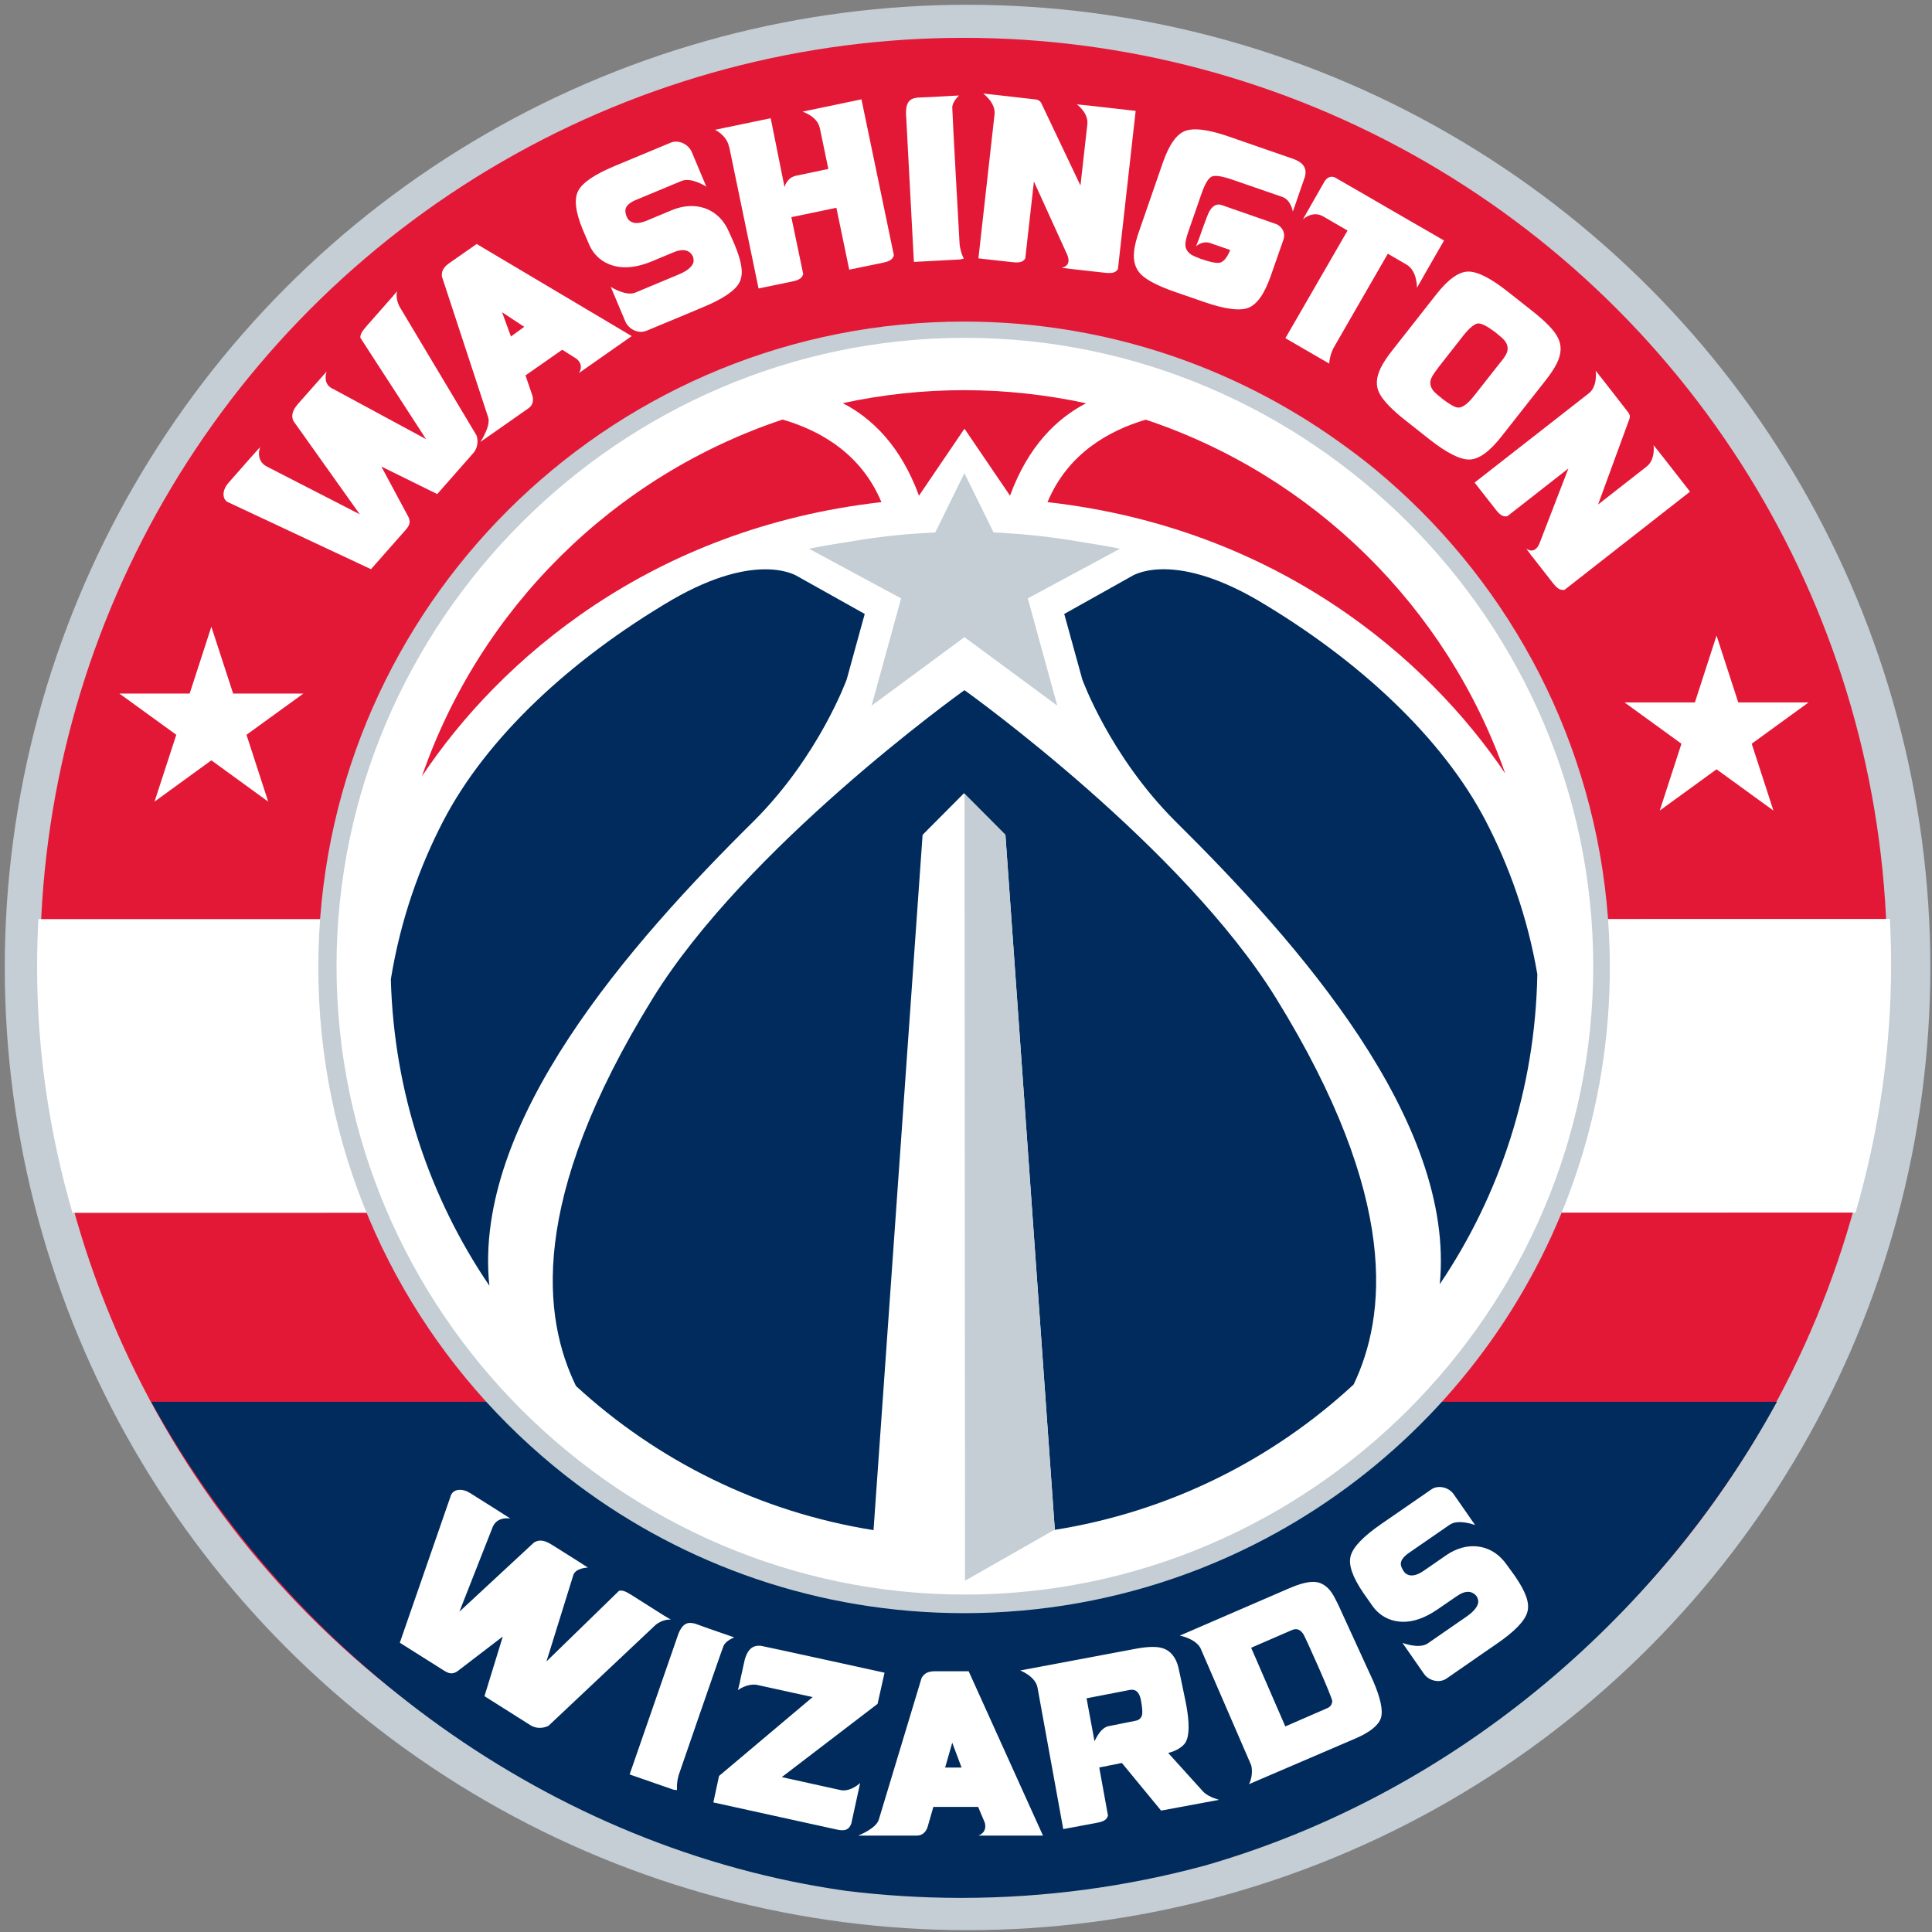 <svg clip-rule="evenodd" fill-rule="evenodd" xmlns="http://www.w3.org/2000/svg" width="301" height="301"><rect width="100%" height="100%" fill="#808080" stroke="none"/><rect id="backgroundrect" width="100%" height="100%" x="0" y="0" fill="none" stroke="none"/><g class="currentLayer" style=""><title>Layer 1</title><ellipse cx="150.743" cy="150.728" fill="#c4ced4" rx="149.999" ry="149.984" stroke-width="1.489" id="svg_1" class=""/><ellipse cx="150.133" cy="149.999" fill="#e31837" rx="143.876" ry="144.104" stroke-width="1.489" id="svg_2" class=""/><path d="m294.446,143.172 l-288.461,0.027 c-0.134,2.466 -0.207,4.945 -0.207,7.445 c0,13.146 1.936,26.012 5.514,38.312 c33.972,-0.007 243.255,-0.019 277.8,-0.04 c3.599,-12.402 5.535,-25.38 5.535,-38.634 c0,-2.379 -0.067,-4.751 -0.188,-7.11 " fill="#fff" id="svg_3" class=""/><path d="m131.7,294.573 c5.849,0.724 11.806,1.105 17.85,1.112 h0.194 c13.141,0 25.864,-1.763 37.965,-5.033 c37.897,-10.882 70.234,-37.757 89.129,-72.251 h-253.276 c22.043,39.962 62.32,69.657 108.138,76.17 " fill="#002b5c" id="svg_4" class=""/><path d="m238.684,102.807 c-6.185,-11.397 -14.5,-21.463 -24.417,-29.664 c-1.863,-1.541 -3.793,-2.988 -5.762,-4.388 c-16.409,-11.699 -36.451,-18.614 -58.132,-18.654 h-0.174 c-53.759,0.007 -97.687,42.187 -100.466,95.28 c-0.088,1.708 -0.134,3.437 -0.141,5.173 v0.174 c0.007,13.876 2.814,27.103 7.901,39.13 c0.63,1.501 1.306,2.988 2.01,4.457 c5.642,11.719 13.495,22.179 23.008,30.834 c2.379,2.171 4.865,4.221 7.438,6.151 c16.772,12.557 37.583,20 60.144,20.027 h0.134 c12.147,-0.007 23.785,-2.158 34.56,-6.103 c38.488,-14.085 65.974,-51.018 66.02,-94.39 v-0.128 c0,-13.87 -2.814,-27.091 -7.893,-39.118 c-1.273,-3.008 -2.68,-5.937 -4.229,-8.784 " fill="#c4ced4" id="svg_5" class=""/><path d="m153.184,14.576 s1.965,1.434 1.763,3.236 l-2.513,22.442 l5.133,0.574 c1,0.114 1.763,0.125 2.168,-0.565 c0,0 0.631,-5.654 1.346,-11.984 l5.193,11.418 c0.762,1.876 -0.905,2.01 -0.905,2.01 l1.524,0.208 v-0.008 l5.108,0.574 c1.012,0.114 1.763,0.118 2.168,-0.566 l2.763,-24.639 l-7.194,-0.817 l-1.965,-0.198 s1.822,1.303 1.632,3.099 l-1.072,9.547 l-6.109,-12.846 c-0.167,-0.322 -0.441,-0.518 -0.858,-0.565 c-0.893,-0.094 -6.062,-0.691 -6.062,-0.691 l-2.12,-0.231 zm-3.764,0.305 c-0.727,0.013 -3.537,0.223 -6.491,0.324 c-0.715,0.146 -2.025,0.173 -1.739,3.139 l1.191,22.463 l7.241,-0.387 l0.536,-0.146 s-0.488,-0.825 -0.655,-2.219 c0,0 -1.143,-20.364 -1.143,-21.302 c0,-0.93 1.06,-1.872 1.06,-1.872 zm-15.209,0.596 l-9.171,1.918 s2.287,0.73 2.668,2.512 l0.024,0.071 l1.322,6.344 l-5.038,1.058 c-1.477,0.308 -1.787,1.779 -1.787,1.779 l-2.156,-10.739 l-8.667,1.801 s1.787,0.835 2.168,2.617 l0.042,0.071 l4.564,22.035 l5.062,-1.047 c1,-0.2 1.715,-0.437 1.894,-1.214 l-1.846,-8.846 l7.015,-1.465 l2.001,9.64 l5.062,-1.037 c1,-0.207 1.715,-0.443 1.894,-1.214 l-5.05,-24.284 zm51.617,4.69 c-0.453,0.026 -0.834,0.102 -1.179,0.23 c-1.358,0.51 -2.513,2.162 -3.49,4.962 l-3.644,10.53 c-0.441,1.239 -0.715,2.275 -0.81,3.119 c-0.214,1.641 0.179,2.91 1.12,3.8 c0.941,0.892 2.68,1.789 5.264,2.68 l4.502,1.559 c3.251,1.125 5.55,1.428 6.884,0.912 c1.358,-0.517 2.525,-2.156 3.502,-4.962 c0,0 1.739,-4.941 1.989,-5.686 c0.417,-1.36 -0.607,-2.222 -1.179,-2.417 l-8.444,-2.942 c-0.989,-0.342 -1.62,0.411 -1.965,1.047 c-0.345,0.643 -1.596,4.248 -1.596,4.248 l-0.441,1.131 s0.965,-0.939 2.227,-0.503 l3.097,1.079 c-0.464,1.133 -0.989,1.773 -1.524,1.947 c-0.488,0.167 -1.513,-0.035 -3.085,-0.578 c0,0 -1.084,-0.42 -1.382,-0.596 c-0.75,-0.488 -1.084,-1.108 -0.977,-1.904 c0.048,-0.456 0.214,-1.081 0.5,-1.906 l2.025,-5.83 c0.548,-1.561 1.096,-2.437 1.667,-2.618 c0.572,-0.174 1.632,0.007 3.204,0.556 l7.67,2.648 c1.393,0.482 1.655,2.294 1.655,2.294 l0.536,-1.529 l1.358,-3.935 c0.393,-1.501 -0.56,-2.306 -1.846,-2.755 l-9.969,-3.454 c-2.418,-0.84 -4.3,-1.212 -5.669,-1.13 zm-80.366,1.904 c-0.328,-0.018 -0.66,0.027 -0.973,0.158 l-8.707,3.631 c-3.142,1.307 -5.043,2.599 -5.706,3.885 c-0.663,1.272 -0.416,3.303 0.723,6.049 l1.005,2.344 c0.154,0.356 0.337,0.684 0.544,0.985 c0.797,1.152 1.903,1.923 3.35,2.312 c1.715,0.442 3.673,0.192 5.891,-0.732 l3.391,-1.413 c1.314,-0.542 2.269,-0.403 2.838,0.429 c0.155,0.22 0.231,0.47 0.231,0.732 c0,0 0.385,1.189 -2.315,2.314 l-6.834,2.857 c-1.526,0.516 -3.746,-0.931 -3.746,-0.931 l2.27,5.39 c0.503,1.199 2.033,1.978 3.286,1.455 l0.681,-0.283 l4.71,-1.956 l3.4,-1.424 c3.149,-1.312 5.044,-2.592 5.706,-3.884 c0.671,-1.286 0.379,-3.145 -0.753,-5.872 c0,0 -0.878,-2.033 -1.173,-2.596 c-1.648,-3.161 -5.097,-4.236 -8.595,-2.783 l-3.935,1.641 c-1.421,0.59 -2.417,0.476 -2.972,-0.335 l-0.189,-0.397 c-0.174,-0.59 -0.619,-1.621 1.477,-2.492 l7.117,-2.961 c1.534,-0.637 3.861,0.888 3.861,0.888 s-1.405,-3.351 -2.27,-5.401 c-0.376,-0.899 -1.33,-1.558 -2.314,-1.613 zm102.031,5.464 c-0.56,-0.011 -0.941,0.431 -1.108,0.681 c-0.214,0.356 -2.418,4.239 -2.418,4.239 l-0.977,1.727 s1.477,-1.438 3.168,-0.46 l3.787,2.197 l-9.683,16.769 l6.824,3.958 s0.024,-1.111 0.643,-2.378 c0,0 5.36,-9.331 8.492,-14.739 l2.918,1.696 c1.679,0.972 1.62,3.612 1.62,3.612 l1.584,-2.783 l2.632,-4.585 l-10.707,-6.186 l-0.095,-0.063 l-6.074,-3.505 c-0.214,-0.126 -0.429,-0.176 -0.607,-0.18 zm-133.223,10.478 l-4.271,2.982 c-0.858,0.61 -1.231,1.186 -1.151,2.084 l7.202,21.929 c0.462,1.373 -1.215,3.852 -1.215,3.852 l7.507,-5.255 c0.676,-0.468 0.827,-1.261 0.586,-2.019 l-1.059,-3.099 l5.728,-3.998 l2.219,1.403 c1.279,1.058 0.366,2.24 0.366,2.24 l8.239,-5.769 zm154.411,4.301 c-1.453,0.04 -3.085,1.228 -4.919,3.56 l-6.884,8.762 c-0.81,1.031 -1.393,1.926 -1.763,2.689 c-0.727,1.488 -0.81,2.805 -0.202,3.957 c0.596,1.153 1.965,2.569 4.097,4.249 l3.74,2.952 c2.715,2.131 4.8,3.163 6.217,3.11 c1.453,-0.046 3.097,-1.227 4.931,-3.559 l6.895,-8.762 c0.798,-1.018 1.393,-1.916 1.763,-2.68 c0.738,-1.482 0.774,-2.838 0.119,-4.051 c-0.536,-1.085 -1.906,-2.49 -4.085,-4.198 l-3.739,-2.952 c-2.668,-2.103 -4.728,-3.124 -6.169,-3.078 zm-166.821,3.057 l-0.754,0.9 l-4.02,4.564 l-0.051,0.074 c-0.543,0.617 -0.939,1.147 -0.891,1.717 l10.237,15.794 l-14.424,-7.797 c-1.835,-0.736 -1.067,-2.742 -1.067,-2.742 l-1.445,1.633 l-2.962,3.349 l-0.062,0.085 c-0.75,0.843 -1.12,1.698 -0.724,2.617 l10.355,14.559 l-14.467,-7.432 c-1.876,-0.965 -1.059,-3.044 -1.059,-3.044 l-1.538,1.716 l-3.403,3.873 l-0.063,0.083 c-0.777,0.878 -0.98,2.15 -0.23,2.773 l0.054,0.063 l22.452,10.521 l5.276,-5.978 c0.717,-0.811 0.922,-1.246 0.586,-2.103 l-4.249,-7.914 l8.709,4.292 l5.611,-6.377 c0.697,-0.79 0.803,-1.901 0.515,-2.751 l-11.945,-19.984 c-0.771,-1.354 -0.439,-2.492 -0.439,-2.492 zm16.362,3.278 l3.454,2.27 l-2.072,1.508 zm152.148,1.738 c0.548,0.03 1.429,0.501 2.561,1.348 c0.703,0.566 1.262,1.045 1.453,1.29 c0.56,0.676 0.643,1.39 0.298,2.114 c-0.202,0.401 -0.572,0.929 -1.131,1.579 l-3.811,4.847 c-1.036,1.327 -1.87,1.963 -2.561,1.935 c-0.453,0.006 -1.298,-0.481 -2.418,-1.328 c-0.679,-0.547 -1.239,-1.024 -1.417,-1.247 c-0.56,-0.703 -0.655,-1.397 -0.298,-2.114 c0.202,-0.416 0.572,-0.943 1.096,-1.633 l3.811,-4.857 c1.024,-1.301 1.834,-1.935 2.418,-1.935 zm-80.046,2.246 c-53.705,0.002 -97.894,44.196 -97.894,97.899 s44.19,97.895 97.894,97.898 c53.706,0 97.898,-44.192 97.898,-97.898 s-44.192,-97.899 -97.898,-97.899 zm98.279,5.122 s0.357,2.392 -1.06,3.517 l-17.804,13.911 l3.192,4.083 c0.607,0.79 1.143,1.339 1.918,1.152 c0,0 4.489,-3.506 9.503,-7.433 l-4.514,11.703 c-0.81,1.863 -2.072,0.754 -2.072,0.754 l0.905,1.235 l0.012,-0.008 l3.168,4.061 c0.631,0.797 1.155,1.332 1.918,1.152 l19.532,-15.284 l-4.454,-5.706 l-1.227,-1.538 s0.345,2.22 -1.084,3.338 l-7.563,5.916 l4.895,-13.369 c0.119,-0.335 0.06,-0.662 -0.191,-0.984 c-0.548,-0.71 -3.752,-4.825 -3.752,-4.825 zm-215.675,39.883 l-3.38,10.413 h-10.949 l8.866,6.427 l-3.392,10.412 l8.855,-6.434 l8.855,6.434 l-3.38,-10.412 l8.866,-6.427 h-10.95 zm234.504,1.382 l-3.371,10.413 h-10.969 l8.873,6.439 l-3.382,10.412 l8.849,-6.431 l8.861,6.431 l-3.382,-10.412 l8.861,-6.439 h-10.957 l-3.382,-10.413 zm-42.803,132.675 c-0.238,-0.036 -0.488,-0.036 -0.738,0 c-0.322,0.048 -0.643,0.167 -0.917,0.369 l-7.765,5.36 c-2.799,1.929 -4.395,3.585 -4.776,4.977 c-0.393,1.382 0.298,3.311 1.965,5.764 l1.465,2.084 c0.226,0.31 0.464,0.596 0.738,0.846 c1.012,0.965 2.263,1.489 3.764,1.572 c1.763,0.071 3.621,-0.572 5.598,-1.929 l3.037,-2.084 c1.167,-0.81 2.12,-0.869 2.858,-0.179 c0.202,0.191 0.322,0.405 0.381,0.667 c0,0 0.619,1.084 -1.787,2.739 l-6.098,4.216 c-1.382,0.822 -3.859,-0.143 -3.859,-0.143 s2.072,2.989 3.347,4.812 c0.727,1.072 2.394,1.524 3.513,0.75 l0.607,-0.417 l4.192,-2.906 l3.037,-2.096 c2.811,-1.929 4.394,-3.573 4.775,-4.978 s-0.274,-3.156 -1.952,-5.586 c0,0 -1.286,-1.81 -1.691,-2.299 c-2.263,-2.738 -5.86,-3.095 -8.98,-0.953 l-3.513,2.43 c-1.262,0.869 -2.263,0.977 -2.978,0.298 c-0.036,-0.024 -0.238,-0.322 -0.25,-0.357 c-0.298,-0.548 -0.953,-1.441 0.917,-2.727 l6.348,-4.382 c1.37,-0.941 3.954,0.06 3.954,0.06 l-3.335,-4.8 c-0.417,-0.607 -1.12,-1.012 -1.858,-1.108 zm-153.077,0.417 c-0.507,0.024 -0.958,0.238 -1.203,0.655 l-0.052,0.071 l-8.007,23.092 l6.741,4.252 c0.911,0.584 1.38,0.703 2.177,0.238 l7.128,-5.455 l-2.857,9.29 l7.181,4.538 c0.892,0.56 2.008,0.488 2.806,0.071 l16.663,-15.697 c1.22,-0.989 2.396,-0.834 2.396,-0.834 l-1.015,-0.596 l-5.139,-3.251 l-0.093,-0.048 c-0.697,-0.441 -1.278,-0.738 -1.833,-0.596 l-11.306,11.005 l4.136,-13.303 c0.262,-1.286 2.324,-1.322 2.324,-1.322 l-1.821,-1.167 l-3.8,-2.393 l-0.073,-0.036 c-0.965,-0.607 -1.869,-0.846 -2.712,-0.31 l-11.619,10.777 l5.099,-12.969 c0.656,-2.001 2.848,-1.536 2.848,-1.536 l-1.938,-1.239 l-4.364,-2.751 l-0.095,-0.048 c-0.499,-0.322 -1.064,-0.464 -1.571,-0.441 zm132.723,14.35 c-0.893,0.06 -2.025,0.381 -3.394,0.977 l-17.067,7.384 s2.358,0.429 3.204,1.918 l7.908,18.258 c0.345,1.286 -0.131,2.68 -0.357,2.978 l16.626,-7.134 c2.263,-0.977 3.573,-2.049 3.942,-3.168 c0.369,-1.143 -0.036,-3.085 -1.203,-5.788 l-4.943,-10.79 c-0.524,-1.191 -0.774,-1.632 -1.143,-2.346 c-0.75,-1.429 -1.775,-2.12 -2.751,-2.263 c-0.25,-0.036 -0.524,-0.048 -0.822,-0.024 zm-96.626,6.384 c-0.688,-0.048 -1.539,0.226 -2.187,2.358 l-7.369,21.247 l6.854,2.382 l0.536,0.06 s-0.13,-0.941 0.239,-2.299 c0,0 6.637,-19.282 6.992,-20.14 c0.355,-0.869 1.686,-1.346 1.686,-1.346 c-0.671,-0.262 -3.344,-1.131 -6.125,-2.156 c-0.181,-0.036 -0.398,-0.083 -0.628,-0.107 zm94.172,0.977 c0.167,-0.012 0.322,0.012 0.464,0.071 c0.298,0.119 0.56,0.357 0.798,0.738 c0.31,0.488 4.538,9.921 4.478,10.421 c-0.048,0.512 -0.31,0.881 -0.774,1.072 l-6.539,2.846 l-3.835,-8.825 c-0.238,-0.584 -0.822,-1.918 -1.489,-3.43 l6.396,-2.775 c0.179,-0.071 0.345,-0.107 0.5,-0.119 zm-83.773,2.584 c-1.161,0.095 -1.665,1 -2.004,2.096 l-0.754,3.406 h0.02 l-0.344,1.405 s1.397,-1.06 2.931,-0.822 l8.713,1.906 l-14.586,12.291 l-0.888,4.121 l19.012,4.18 c1.215,0.274 2.06,0.31 2.489,-0.917 l1.37,-6.288 s-1.417,1.382 -2.989,1.12 l-9.218,-2.037 l14.923,-11.41 l1.084,-4.859 s-18.949,-4.157 -19.223,-4.18 c-0.191,-0.024 -0.369,-0.024 -0.535,-0.012 zm61.56,0.179 c-0.715,0 -1.56,0.083 -2.537,0.262 l-18.126,3.406 s2.287,0.858 2.68,2.584 l4.026,22.129 l5.049,-0.941 c1,-0.179 1.727,-0.393 1.918,-1.167 l-1.358,-7.491 l3.525,-0.703 l6.11,7.42 l9.04,-1.679 s-1.56,-0.381 -2.43,-1.215 l-5.502,-6.086 c1.274,-0.298 2.311,-1 2.692,-1.632 c0.619,-1.036 0.643,-3.013 0.107,-5.919 c0,0 -1.036,-5.086 -1.239,-5.884 c-0.393,-1.524 -1.251,-2.453 -2.191,-2.799 c-0.453,-0.191 -1.036,-0.286 -1.763,-0.286 zm-33.907,3.787 c-1.048,0.012 -1.667,0.262 -2.12,1.048 l-6.67,22.081 c-0.417,1.393 -3.204,2.477 -3.204,2.477 h9.147 c0.822,0 1.417,-0.56 1.655,-1.322 l0.905,-3.144 h6.979 l1.024,2.43 c0.453,1.596 -0.989,2.037 -0.989,2.037 h10.064 l-11.577,-25.607 h-5.217 zm30.881,2.906 c0.464,0.071 0.822,0.441 1.036,1.084 c0.191,0.524 0.464,2.382 0.298,2.87 c-0.155,0.476 -0.488,0.762 -1,0.858 l-4.18,0.834 c-0.953,0.179 -1.644,1.167 -2.215,2.358 l-1.239,-6.693 l6.777,-1.31 c0.191,-0.024 0.357,-0.036 0.524,0 zm-28.226,8.23 l1.453,3.871 h-2.561 z" fill="#fff" id="svg_6" class=""/><path d="m150.283,60.787 c-6.52,-0.006 -12.858,0.701 -18.982,2.021 c4.509,2.332 9.011,6.611 11.872,14.417 l7.088,-10.438 l7.098,10.438 c2.848,-7.779 7.339,-12.064 11.842,-14.396 c-6.097,-1.319 -12.426,-2.034 -18.918,-2.041 zm-28.352,4.576 c-26.293,8.764 -47.144,29.406 -56.189,55.571 c12.04,-18.084 35.584,-38.637 71.58,-42.703 c-3.17,-7.598 -9.601,-11.178 -15.39,-12.867 v-0.001 zm56.576,0.021 c-5.762,1.702 -12.156,5.282 -15.306,12.846 c35.712,4.034 59.185,24.299 71.307,42.276 c-9.12,-25.945 -29.87,-46.399 -56.002,-55.123 v0.001 z" fill="#e31837" id="svg_7" class=""/><path d="m180.955,88.691 c-3.218,0.07 -4.732,1.13 -4.732,1.13 l-10.417,5.832 l0.535,1.937 l2.272,8.249 s4.276,11.888 14.448,22.06 c19.21,18.989 43.735,46.774 41.249,72.175 c9.341,-13.836 14.88,-30.437 15.201,-48.305 c-1.555,-9.013 -4.446,-16.957 -8.051,-23.891 c-6.701,-12.865 -19.652,-25.005 -35.565,-34.393 c-6.797,-3.943 -11.72,-4.865 -14.939,-4.795 zm-61.392,0.01 c-3.219,-0.068 -8.134,0.841 -14.93,4.784 c-15.915,9.381 -28.863,21.525 -35.564,34.404 c-3.706,7.135 -6.656,15.337 -8.178,24.677 c0.476,17.667 6.048,34.058 15.349,47.739 c-2.653,-25.462 21.955,-53.357 41.219,-72.406 c10.177,-10.164 14.458,-22.06 14.458,-22.06 l2.271,-8.26 l0.535,-1.927 l-10.417,-5.832 s-1.523,-1.051 -4.742,-1.12 zm30.697,18.824 c-1.032,0.737 -34.01,24.473 -48.537,47.97 c-19.606,31.713 -17.06,50.001 -11.987,60.44 c12.636,11.617 28.628,19.642 46.357,22.456 l7.643,-108.325 l6.366,-6.397 l0.083,-0.085 h0.01 l0.073,0.085 l6.376,6.397 l7.695,108.242 l-0.104,0.054 c17.862,-2.822 33.97,-10.914 46.661,-22.667 c4.993,-10.48 7.356,-28.727 -12.103,-60.199 c-14.527,-23.5 -47.496,-47.234 -48.536,-47.971 l0.001,0.001 z" fill="#002b5c" id="svg_8" class=""/><path d="m150.253,73.726 l-1.047,2.116 l-2.074,4.229 h-0.01 l-0.083,0.179 l-0.083,0.177 l-1.121,2.283 l-0.094,0.198 l-0.021,0.033 l-2.784,0.177 c-3.947,0.249 -7.863,0.792 -11.736,1.456 c-1.718,0.293 -3.452,0.546 -5.15,0.92 l5.475,2.953 l5.475,2.953 l1.696,0.911 l1.696,0.91 l-1.026,3.717 l-0.063,0.21 l-0.46,1.717 l-3.057,11.077 l6.951,-5.119 l4.701,-3.477 l1.392,-1.026 l1.383,-1.026 v-0.052 l0.042,0.031 l0.042,-0.031 v0.052 l1.392,1.026 l1.392,1.026 l11.643,8.596 l-3.047,-11.077 l-0.262,-0.963 l-0.262,-0.963 l-1.026,-3.717 l1.099,-0.587 l2.283,-1.234 l7.402,-3.979 l3.56,-1.927 c-1.702,-0.375 -3.44,-0.627 -5.162,-0.922 c-3.879,-0.663 -7.773,-1.208 -11.726,-1.455 l-2.795,-0.179 l-0.052,-0.115 l-0.063,-0.115 l-1.121,-2.283 l-0.063,-0.135 l-3.236,-6.565 h0.001 zm0.021,49.95 l0.073,122.596 l13.882,-7.914 l0.104,-0.054 l-7.695,-108.242 z" fill="#c4ced4" id="svg_9" class=""/></g></svg>